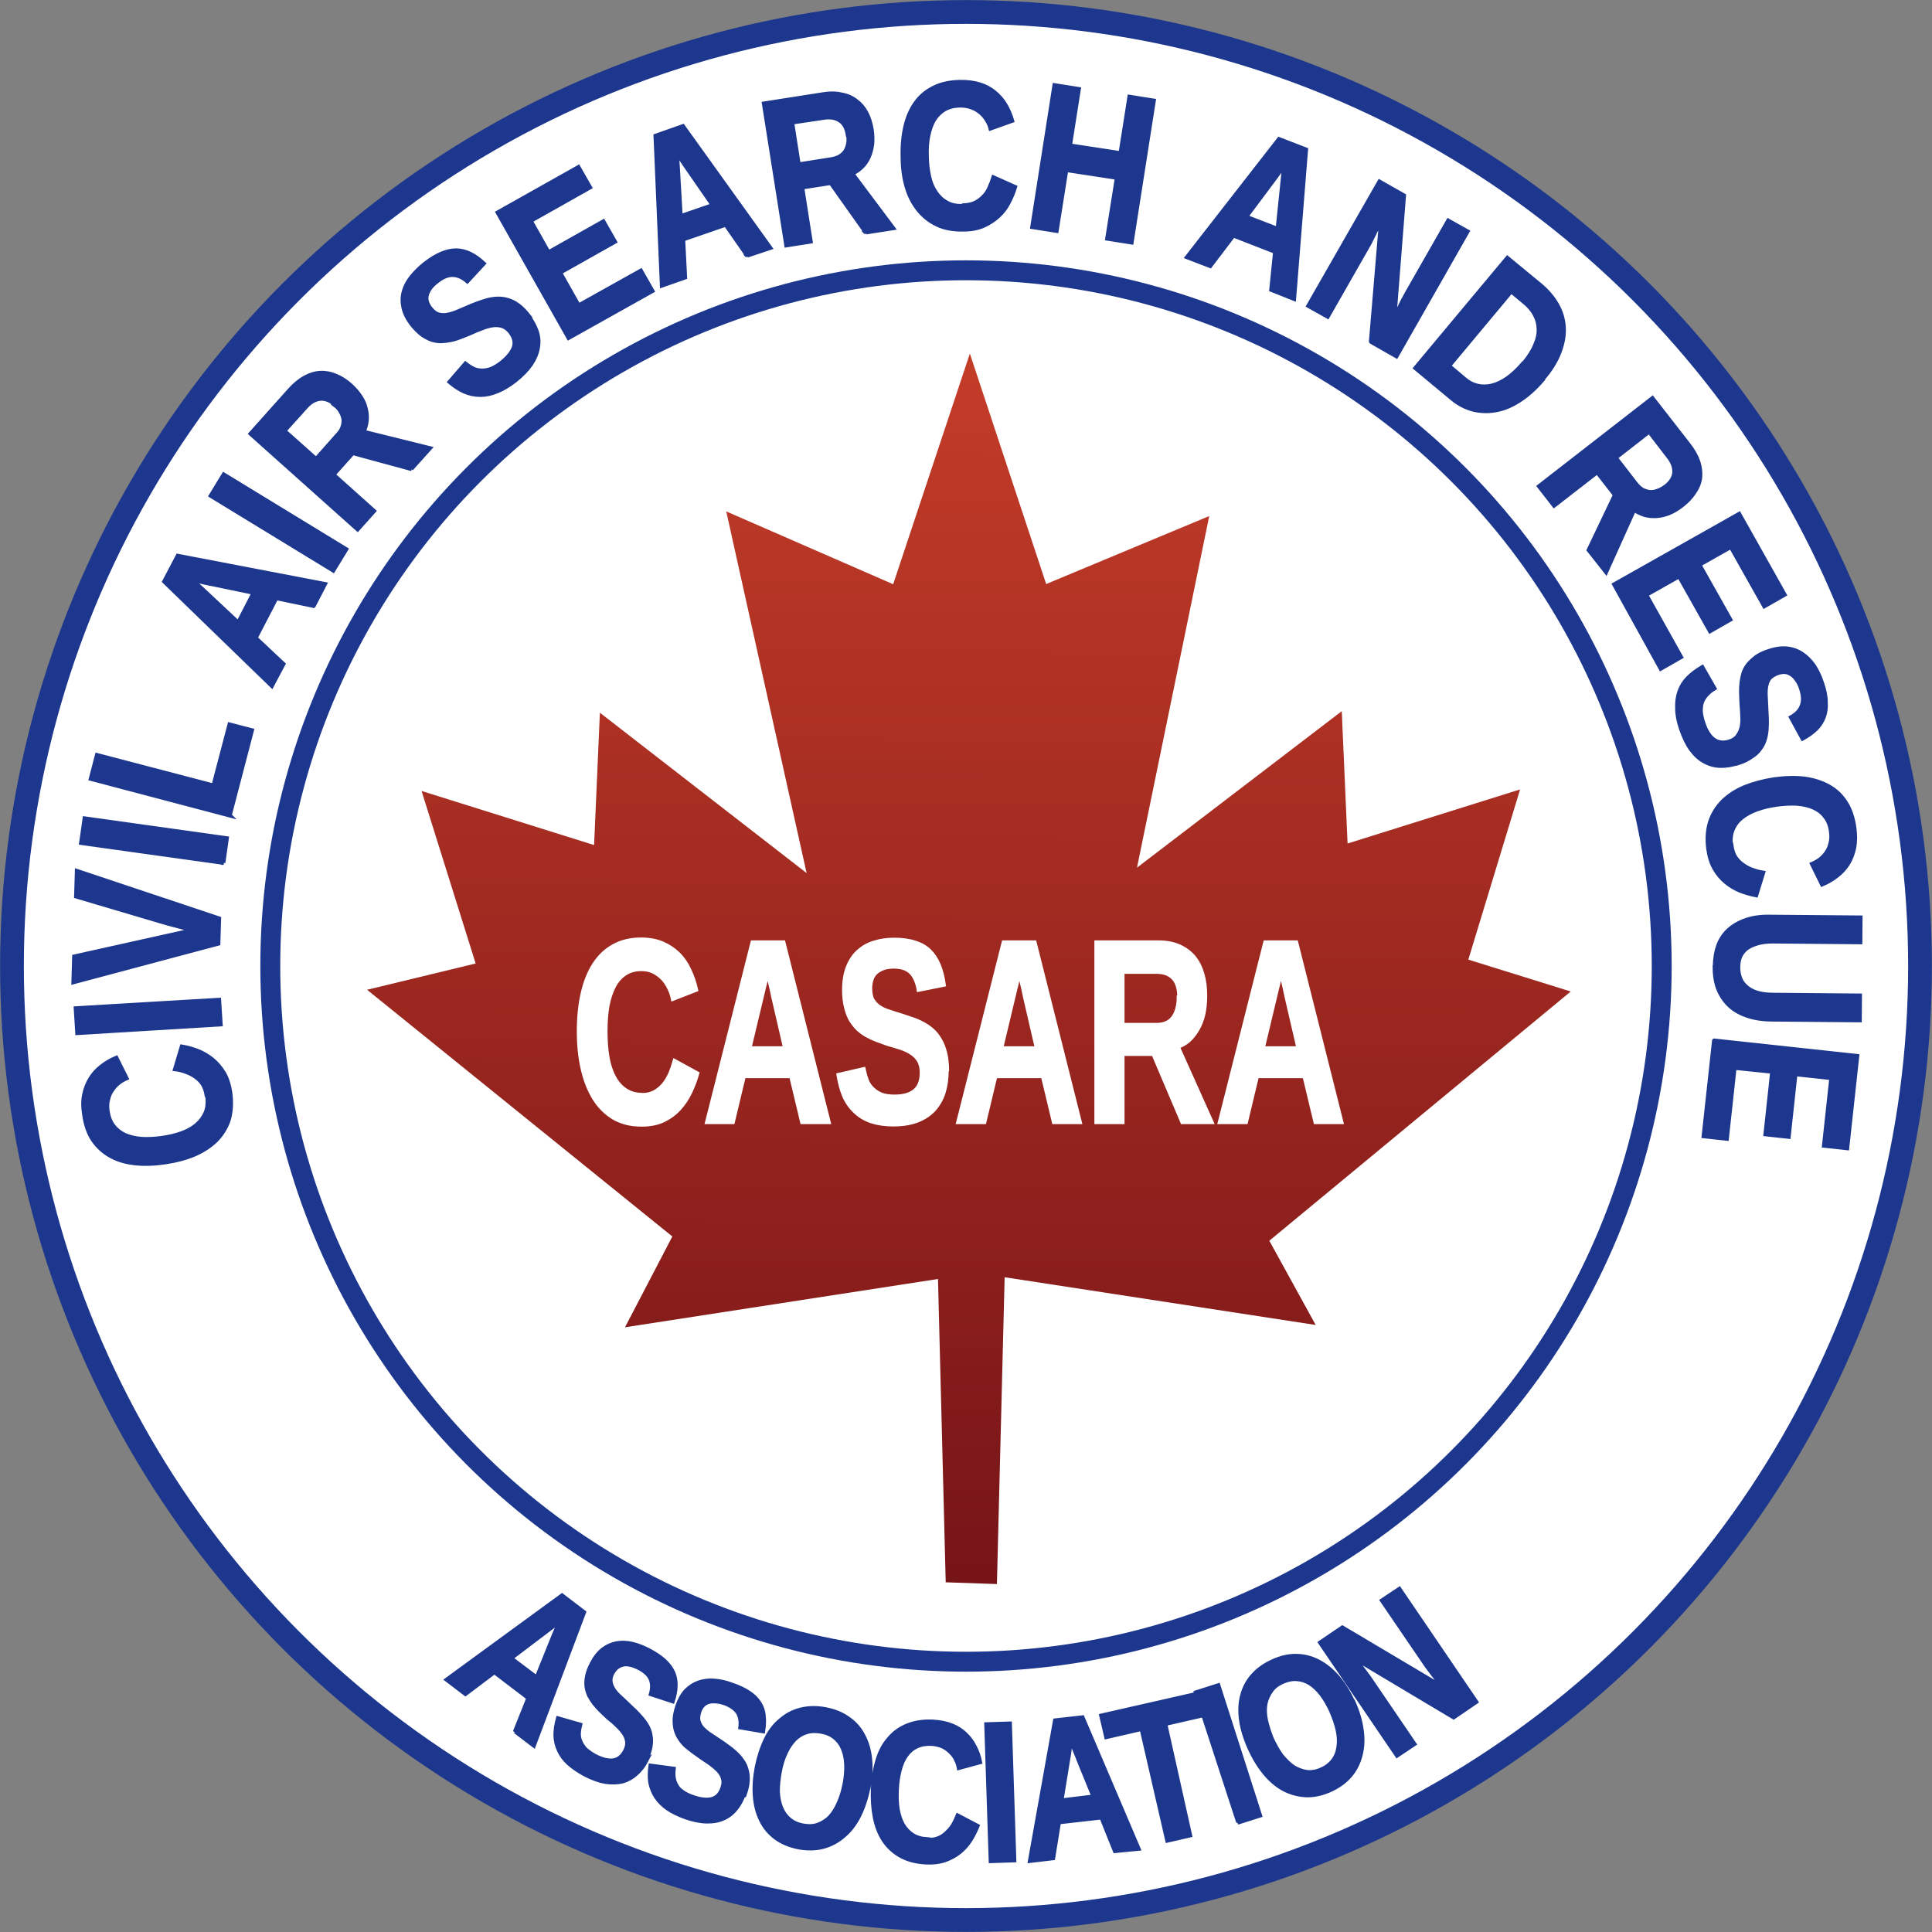 <svg xmlns="http://www.w3.org/2000/svg" viewBox="0 0 100 100">
<rect x="0" y="0" width="100" height="100" fill="#808080" stroke="none"/>
<defs><linearGradient y2="81.77" y1="18.87" x2="50.02" x1="50.25" id="A" gradientUnits="userSpaceOnUse"><stop stop-color="#c33c28" offset="0"/><stop stop-color="#771418" offset="1"/></linearGradient></defs>
<circle r="49.38" cy="50" cx="50" fill="#fff"/>
<g fill="none" stroke="#1c378d">
<circle r="49.38" cy="50" cx="50" stroke-width="1.23"/>
<circle r="36.01" cy="50" cx="50" stroke-width="1.03"/>
</g>
<path d="M48.95 81.9l-.4-15.7-16.2 2.5L34.8 64 19 51.23l5.62-1.36-2.8-8.93 8.93 2.8.3-6.85 10.7 8.3-4.16-18.72 8.64 3.77L50.2 18.3l3.95 11.93 8.44-3.52-3.74 18.2 10.6-8.1.3 6.85 8.93-2.8L76 49.67l5.3 1.65-15.6 12.9 2.4 4.36-16.1-2.47-.4 15.88z" fill="url(#A)"/>
<path d="M10.7 56.72q-.05-.35-.2-.6-.16-.24-.4-.4-.23-.16-.5-.25-.27-.1-.54-.13l.35-1.17q.42.07.83.23.4.16.75.44.34.28.6.7.24.42.33 1.02.1.78-.08 1.4-.2.6-.65 1.06-.46.45-1.13.74-.67.28-1.5.4-.86.13-1.58.05-.72-.08-1.26-.38-.54-.3-.9-.82-.35-.52-.46-1.3-.1-.6 0-1.06.1-.47.32-.82.22-.36.57-.63.34-.27.77-.45l.53 1.06q-.23.1-.42.25-.2.16-.34.38-.14.2-.2.48-.07.27-.02.6.07.46.3.76.23.3.6.47.36.16.85.2.48.03 1.06-.05.57-.08 1.04-.25.46-.17.77-.44.3-.26.46-.63.14-.36.08-.83zm.72-3.7L4 53.47l-.08-1.28 7.42-.44zm-.08-5.48l-.04 1.3-7.5 2 .04-1.33 5.76-1.28q.24-.04.47-.08-.2-.05-.45-.1-.2-.05-.45-.12l-.5-.13-4.73-1.4.04-1.32zm.24-2.88L4.2 43.63l.18-1.27 7.36 1.03-.18 1.27zm.32-2.45l-7.2-1.9.32-1.23 6.03 1.58.83-3.16 1.16.3-1.15 4.4zm4.33-10.85l-1.93-.4-1.07 2.06 1.44 1.35-.6 1.13-5.57-5.4.7-1.33 7.62 1.46-.58 1.12zm-5.28-1.13l-.38-.08q-.2-.04-.34-.08L9.97 30q-.1-.03-.1-.03.01.01.1.08.08.06.2.17.12.1.26.23l1.9 1.78.8-1.55-2.17-.45zm6.3-.7l-6.34-3.87.67-1.1 6.34 3.87zm4.06-5.25l-3.05-.83-1 1.12 2.1 1.88-.85.95-5.54-4.95L15 20.18q.38-.42.78-.64.4-.22.8-.24.4-.02.8.15.4.16.78.5.3.28.5.58.2.3.27.62.08.3.05.62-.03.3-.16.58l3.43.85-.96 1.07zm-3.94-3.32q-.4-.36-.8-.32-.4.04-.75.44l-1.1 1.22 1.64 1.46 1.1-1.24q.2-.2.27-.42.07-.2.05-.4-.03-.2-.14-.38-.1-.2-.3-.35zm9.96-4.63q.3.4.45.82.14.42.06.85-.07.43-.36.86-.3.43-.83.85-.48.37-.93.55-.44.18-.86.18-.42 0-.82-.17-.4-.18-.77-.5l.82-.95q.2.16.4.26.2.1.44.1.23.01.48-.08.26-.1.55-.33.5-.4.64-.8.12-.4-.2-.8-.2-.24-.42-.3-.23-.07-.5-.03-.26.04-.55.16-.28.1-.6.25l-.5.2q-.25.1-.5.15-.25.05-.5.06-.25 0-.5-.08-.26-.1-.5-.27-.25-.2-.5-.5-.34-.44-.44-.86-.1-.43 0-.82.1-.4.38-.76.28-.36.7-.7.47-.37.88-.54.4-.17.77-.17.37.01.72.18.35.17.7.5l-.85.92q-.37-.32-.75-.33-.38-.01-.8.32-.27.2-.4.4-.13.2-.16.37-.03.18.03.34.06.16.17.3.17.22.36.3.2.07.42.05.23-.03.5-.13.26-.1.57-.24.27-.12.54-.22.27-.1.54-.18.27-.07.54-.08.27-.01.54.07.27.08.53.27.27.2.53.53zm2.1 1.16L25.76 11l4.18-2.35.6 1.05-3.07 1.73.92 1.63 2.84-1.6.6 1.05-2.84 1.6.96 1.7 3.22-1.8.6 1.05zm9.26-4.24l-1.13-1.62-2.2.76.1 1.97-1.2.42-.33-7.75 1.42-.5 4.52 6.3-1.2.4zM35.63 8.8l-.22-.32q-.1-.16-.2-.3l-.14-.22q-.05-.1-.06-.1 0 .02.01.12.01.1.03.26.02.16.03.35l.15 2.6 1.66-.57zm9.2 3.25L43 9.47l-1.48.23.44 2.8-1.26.2-1.16-7.34 3-.47q.56-.1 1 0 .45.08.77.33.33.24.53.62.2.38.28.88.06.4.02.77-.05.35-.18.65-.14.3-.35.5-.22.22-.5.34l2.12 2.83-1.42.22zm-.95-5.07q-.08-.54-.42-.75-.33-.22-.86-.13L41 6.34l.34 2.17 1.65-.26q.28-.04.47-.15.2-.12.3-.28.1-.17.14-.38.04-.2 0-.46zm5.97 3.65q.36-.01.62-.13.26-.13.45-.34.2-.2.3-.46.12-.26.2-.52l1.12.5q-.12.4-.33.8-.2.4-.53.7-.32.3-.76.5-.44.2-1.05.2-.8.02-1.38-.26-.58-.28-.97-.78-.4-.5-.6-1.2-.2-.7-.2-1.54-.02-.87.15-1.58.17-.7.53-1.2.36-.5.93-.78.56-.28 1.33-.3.6-.01 1.05.13.45.14.78.42.33.27.55.64.22.37.35.82l-1.12.4q-.06-.24-.2-.45-.13-.22-.33-.38-.2-.17-.45-.26-.26-.1-.6-.1-.46.01-.8.2-.33.2-.54.53-.2.34-.3.82-.1.47-.08 1.06.01.58.12 1.06.1.48.34.82.22.34.56.53.34.2.82.18zm7.46 1.72l.5-3.15-2.62-.4-.5 3.15-1.26-.2 1.15-7.34 1.26.2-.46 2.92 2.62.4.46-2.92 1.26.2-1.15 7.34zM65.8 15l.2-1.97-2.16-.84-1.2 1.58-1.2-.46L66.2 7.2l1.4.54-.62 7.73zm.56-5.37l.04-.4q.02-.2.04-.35l.03-.26q.02-.1.02-.1-.01.01-.07.1-.06.1-.15.22-.1.13-.2.28l-1.57 2.1 1.63.63zm4.6 8.04l.53-6.3-.2.42q-.1.18-.2.4-.1.2-.2.4l-2.17 3.8-1-.56L71.4 9.4l1.27.72-.5 6.35q.1-.2.2-.42.1-.2.2-.42.12-.23.25-.46l2.14-3.75 1 .56-3.68 6.46-1.3-.74zm8.9 1.97q-.6.7-1.23 1.1-.62.4-1.24.5-.6.1-1.18-.05-.57-.16-1.05-.56l-1.9-1.58 4.76-5.7 1.7 1.4q.54.45.86 1 .32.55.36 1.17.04.62-.22 1.3-.26.7-.87 1.4zm-1-.83q.42-.5.6-.95.2-.45.18-.84-.01-.4-.2-.74-.18-.34-.52-.62l-.7-.58-3.22 3.86.83.7q.3.25.65.33.36.08.74-.01.4-.1.8-.38.4-.28.82-.77zm3.37 9.66l1.36-2.85-.92-1.18-2.23 1.73-.78-1 5.87-4.56 1.87 2.4q.35.45.5.88.14.43.1.83-.05.4-.3.76-.23.36-.64.68-.33.26-.67.4-.33.13-.65.15-.32.02-.62-.06-.3-.1-.54-.26l-1.45 3.22zm3.97-3.28q.43-.33.46-.73.03-.4-.3-.82l-1-1.3-1.73 1.35 1.02 1.32q.17.22.36.34.2.1.4.12.2.01.4-.07.2-.07.4-.22zm-2.65 5.06l6.47-3.65 2.35 4.18-1.05.6-1.73-3.07-1.63.92 1.6 2.84-1.05.6-1.6-2.84-1.7.96 1.8 3.22-1.05.6zm6.42 9.24q-.48.16-.92.15-.44-.01-.82-.22-.38-.2-.7-.63-.3-.42-.52-1.07-.2-.58-.2-1.06-.02-.48.12-.87.14-.4.44-.7.3-.3.74-.56l.63 1.1q-.22.13-.38.3-.16.16-.25.37-.08.2-.08.48.01.28.13.63.2.62.54.87.34.25.82.1.3-.1.43-.3.14-.2.2-.45.05-.26.03-.57-.01-.3-.04-.64l-.02-.54q-.01-.27.02-.53.03-.26.1-.5.08-.24.24-.45.17-.2.43-.4.26-.18.64-.3.53-.18.96-.13.43.05.77.28.34.23.6.6.25.38.42.88.2.57.2 1 .03.44-.1.78-.13.35-.4.62-.28.27-.7.5l-.6-1.1q.43-.24.56-.6.14-.35-.03-.87-.1-.32-.25-.5-.14-.2-.3-.28-.16-.1-.33-.1-.17 0-.34.06-.26.1-.4.24-.13.16-.18.38-.05.22-.04.5.01.28.03.62.02.3.03.6.01.3-.01.57-.02.28-.1.54-.08.26-.25.48-.16.23-.44.4-.27.2-.68.33zm-.35 4.28q.05.36.2.6.16.24.4.4.23.17.5.26.27.1.54.14l-.36 1.17q-.42-.08-.83-.24-.4-.16-.75-.45-.34-.28-.58-.7-.24-.42-.32-1.02-.1-.78.1-1.4.2-.6.66-1.06.46-.45 1.13-.73.68-.27 1.5-.4.86-.12 1.58-.04.72.1 1.26.4.54.3.88.83.34.53.45 1.3.08.6-.01 1.06-.1.47-.32.82-.23.36-.57.62-.34.27-.77.45l-.52-1.06q.23-.1.42-.24.2-.16.34-.37.14-.2.2-.48.07-.27.02-.6-.06-.46-.3-.76-.22-.3-.6-.47-.36-.16-.85-.2-.48-.03-1.06.05-.57.08-1.04.25-.46.17-.78.43-.32.26-.46.62-.15.36-.08.83zM88.76 50q.01-.57.17-1.04.17-.47.52-.8.36-.34.9-.53.55-.2 1.3-.18l4.65.04-.01 1.28-4.53-.04q-.47 0-.8.1-.34.1-.56.26-.22.18-.33.42-.1.25-.1.56 0 .3.1.57.1.26.33.45.23.2.57.3.35.1.83.1l4.47.04-.01 1.28-4.57-.04q-.76-.01-1.32-.22-.56-.2-.92-.57-.36-.37-.54-.87-.17-.5-.16-1.1zm-.03 3.86l7.4.8-.52 4.77-1.2-.13.38-3.5-1.86-.2-.35 3.24-1.2-.13.35-3.24-1.95-.2-.4 3.67-1.2-.13.54-4.94z M26.65 89.64l.7-1.75-1.76-1.34-1.5 1.13-.97-.74 5.97-4.36 1.14.87-2.6 6.9-.96-.73zm1.92-4.77l.14-.34q.07-.17.13-.3l.1-.23q.04-.1.05-.1-.01.01-.1.07-.07.06-.2.16-.12.1-.26.2l-1.98 1.5 1.33 1zm4.9 6.23q-.22.43-.53.7-.3.28-.7.4-.4.1-.9.03-.48-.08-1.06-.38-.5-.27-.85-.58-.33-.3-.5-.68-.17-.36-.18-.78 0-.4.13-.87l1.15.33q-.06.23-.07.45-.01.22.08.42.08.2.26.4.2.18.5.35.55.28.94.23.4-.06.62-.5.13-.26.1-.48-.03-.23-.17-.43-.14-.2-.35-.4-.2-.2-.46-.4l-.38-.36q-.18-.18-.34-.38-.15-.2-.26-.4-.1-.22-.14-.47-.03-.26.03-.55.06-.3.24-.64.24-.47.57-.73.33-.25.7-.32.4-.07.8.02.43.1.87.33.5.26.82.55.3.28.45.6.14.32.13.7-.01.37-.15.8l-1.13-.37q.13-.45-.01-.78-.14-.33-.6-.57-.3-.15-.5-.18-.22-.04-.38.01-.16.05-.3.16-.1.1-.2.26-.12.23-.1.43.02.2.13.38.1.18.3.37.2.18.43.4.2.2.4.38.2.2.37.4.17.2.3.44.12.23.15.5.04.26-.02.57-.06.3-.25.68zm5.04 1.74q-.16.46-.42.78-.26.33-.64.5-.38.17-.87.16-.5-.01-1.1-.22-.55-.2-.92-.45-.37-.26-.6-.6-.22-.34-.3-.74-.06-.4.01-.88l1.2.16q-.03.24 0 .46.03.22.14.4.1.2.32.34.2.15.55.27.58.2.97.1.38-.1.54-.57.1-.28.03-.5-.06-.22-.23-.4-.17-.18-.4-.35-.24-.17-.5-.34l-.42-.3q-.2-.15-.4-.32-.17-.17-.3-.37-.13-.2-.2-.45-.06-.25-.05-.55.02-.3.14-.66.17-.5.45-.8.3-.3.65-.42.37-.13.8-.1.44.03.9.2.54.18.9.42.35.23.54.53.2.3.23.67.04.37-.03.8l-1.18-.2q.06-.46-.13-.77-.2-.3-.68-.48-.3-.1-.53-.1-.22-.01-.38.06-.16.07-.26.2-.1.13-.15.3-.08.25-.04.44.05.2.18.36.14.16.36.32.22.15.5.33.23.15.46.32.23.16.42.34.2.18.35.4.15.2.22.47.08.25.06.57-.01.3-.15.7zm6.43-.28q-.16.8-.48 1.44-.32.63-.8 1.03-.46.4-1.05.56-.58.15-1.26.03-.72-.14-1.2-.5-.5-.37-.76-.92-.27-.55-.32-1.25-.05-.7.1-1.48.16-.8.47-1.44.3-.62.77-1 .46-.4 1.04-.54.6-.15 1.28-.02.7.13 1.2.5.5.35.77.9.28.53.34 1.23.07.7-.1 1.5zm-1.22-.23q.1-.55.08-1-.02-.46-.17-.82-.15-.36-.43-.58-.28-.23-.7-.3-.42-.08-.76.03-.34.1-.62.38-.27.28-.46.7-.2.42-.3.97-.1.54-.1 1.02.02.47.17.84.15.37.43.6.28.24.7.32.44.08.78-.04.35-.13.62-.4.27-.3.45-.72.2-.44.3-.97zm4.24 2.9q.34.02.6-.08.26-.1.45-.3.2-.18.33-.4.13-.23.23-.48l1.03.54q-.15.37-.37.73-.23.36-.55.62-.32.26-.76.42-.44.15-1 .12-.75-.04-1.3-.34-.53-.3-.87-.8-.33-.5-.47-1.2-.13-.68-.1-1.48.04-.83.25-1.5.2-.66.6-1.1.38-.45.94-.67.56-.23 1.3-.2.57.03 1 .2.42.17.7.45.3.28.48.65.2.37.28.8l-1.1.3q-.04-.23-.15-.44-.1-.22-.3-.4-.17-.17-.4-.28-.24-.1-.55-.13-.44-.02-.77.13-.33.15-.55.46-.22.3-.34.76-.12.44-.15 1-.03.55.04 1.02.08.46.26.8.2.34.5.54.3.2.76.23zm3.32 1.1l-.23-7.08 1.22-.04.23 7.08zm6.43-.52l-.7-1.74-2.2.25-.3 1.86-1.2.14 1.3-7.27 1.42-.16 2.9 6.8zm-1.9-4.77l-.14-.34q-.07-.17-.12-.3l-.1-.24q-.03-.1-.03-.1 0 .02-.01.1-.01.1-.03.25-.02.15-.04.33l-.4 2.45 1.66-.2-.8-1.96zm4.5-1.82L61.6 95l-1.18.27-1.33-5.78-1.83.42L57 88.8l4.84-1.1.26 1.12-1.83.42zm3.78 5.1L61.9 87.6l1.16-.37 2.16 6.74-1.16.37zm5.96-6.23q.34.76.43 1.46.1.7-.06 1.3-.15.6-.54 1.06-.4.46-1.02.74-.67.3-1.28.27-.6-.03-1.15-.32-.54-.3-.98-.84-.44-.54-.77-1.27-.34-.76-.44-1.44-.1-.7.05-1.27.15-.6.54-1.04.4-.46 1.04-.75.65-.3 1.25-.28.6.01 1.14.3.53.28.98.8.45.53.8 1.28zm-1.13.5q-.23-.5-.5-.87-.28-.37-.6-.58-.32-.2-.68-.23-.36-.03-.74.14-.4.17-.6.46-.22.3-.3.67-.07.38.02.84.1.45.3.96.23.5.5.88.3.37.62.6.33.2.7.26.37.04.75-.13.4-.18.62-.48.22-.3.27-.7.06-.4-.04-.85-.1-.46-.32-.96zm6.32.3l-5.16-3.08.28.34q.12.15.25.33.13.18.25.34l2.35 3.45-.9.6-3.98-5.85 1.15-.78 5.22 3.1q-.14-.16-.28-.35-.12-.15-.27-.35-.15-.2-.3-.4l-2.32-3.4.9-.6 3.98 5.85z"  fill="#1c378d" stroke-width=".21" stroke="#1c378d"/>
<path d="M33.22 56.68q.38 0 .66-.15.28-.16.48-.4.2-.25.34-.57.13-.32.22-.64l1.17.64q-.14.5-.37.98-.23.48-.57.85-.34.37-.82.6-.47.22-1.12.22-.84 0-1.45-.36-.6-.36-1-1-.4-.65-.6-1.53-.2-.88-.2-1.93 0-1.1.2-1.97.2-.88.6-1.5.4-.62 1-.95.6-.34 1.42-.34.63 0 1.1.2.47.2.82.54.35.34.57.82.23.47.36 1.04l-1.2.47q-.06-.3-.2-.57-.13-.28-.34-.5-.2-.2-.47-.34-.27-.13-.62-.13-.5 0-.84.23-.35.22-.58.65-.22.42-.34 1.02-.1.6-.1 1.32 0 .73.1 1.33.1.6.34 1.04.23.44.6.68.36.24.86.24zm8.3 1.4l-.57-2.38H38.5l-.57 2.38H36.6l2.35-9.3h1.6l2.34 9.3h-1.34zm-1.5-6.5l-.1-.47q-.05-.23-.1-.42l-.07-.32q-.02-.13-.02-.14-.01.02-.03.15-.02.13-.06.32-.04.2-.1.42l-.75 3.14h1.85zM49 55.4q0 .63-.16 1.15-.16.5-.5.88-.34.37-.86.57-.52.2-1.24.2-.64 0-1.13-.16-.5-.17-.84-.5-.35-.32-.57-.8-.2-.48-.3-1.1l1.3-.3q.06.3.16.57.1.26.3.45.18.18.46.3.28.1.68.1.7 0 1.05-.3.36-.3.36-.94 0-.38-.15-.63-.14-.24-.4-.4-.24-.16-.56-.26-.3-.1-.66-.2l-.55-.2q-.27-.1-.52-.24-.25-.14-.46-.33-.2-.2-.37-.47-.16-.28-.25-.66-.1-.38-.1-.88 0-.7.2-1.2.2-.5.54-.8.35-.32.82-.46.47-.15 1.03-.15.63 0 1.08.15.45.14.75.43.3.3.48.73.18.44.26 1.02l-1.3.26q-.1-.6-.4-.9-.3-.3-.88-.3-.36 0-.6.1-.23.1-.37.24-.14.15-.2.36-.06.2-.06.42 0 .34.1.57.12.22.32.37.2.15.5.25.28.1.63.2.3.1.6.2.3.1.56.24.27.14.5.34.23.2.4.5.17.28.27.68.1.4.1.94zm5.55 2.68l-.57-2.38h-2.46l-.57 2.38H49.6l2.35-9.3h1.6l2.34 9.3h-1.34zm-1.5-6.5l-.1-.47q-.05-.23-.1-.42l-.07-.32q-.02-.13-.02-.14-.01.02-.03.15-.02.13-.06.32-.04.2-.1.42l-.75 3.14h1.85zm8.15 6.5l-1.5-3.53h-1.6v3.53h-1.35v-9.3h3.22q.6 0 1.06.2.45.2.75.55.3.36.45.87.15.5.15 1.15 0 .52-.1.96-.1.43-.3.77-.2.34-.45.57-.26.22-.57.33l1.75 3.9zm-.16-6.45q0-.68-.3-1-.3-.33-.88-.33H58.1v2.75h1.76q.3 0 .52-.1.22-.1.36-.3.14-.2.2-.45.07-.26.07-.57zm7.05 6.45l-.57-2.38h-2.46l-.57 2.38h-1.35l2.35-9.3h1.6l2.34 9.3zm-1.5-6.5l-.1-.47q-.05-.23-.1-.42l-.07-.32q-.02-.13-.02-.14-.01.02-.03.15-.02.13-.06.32-.04.2-.1.42l-.75 3.14h1.85z" fill="#fff" stroke="#fff" stroke-width=".21"/>
</svg>